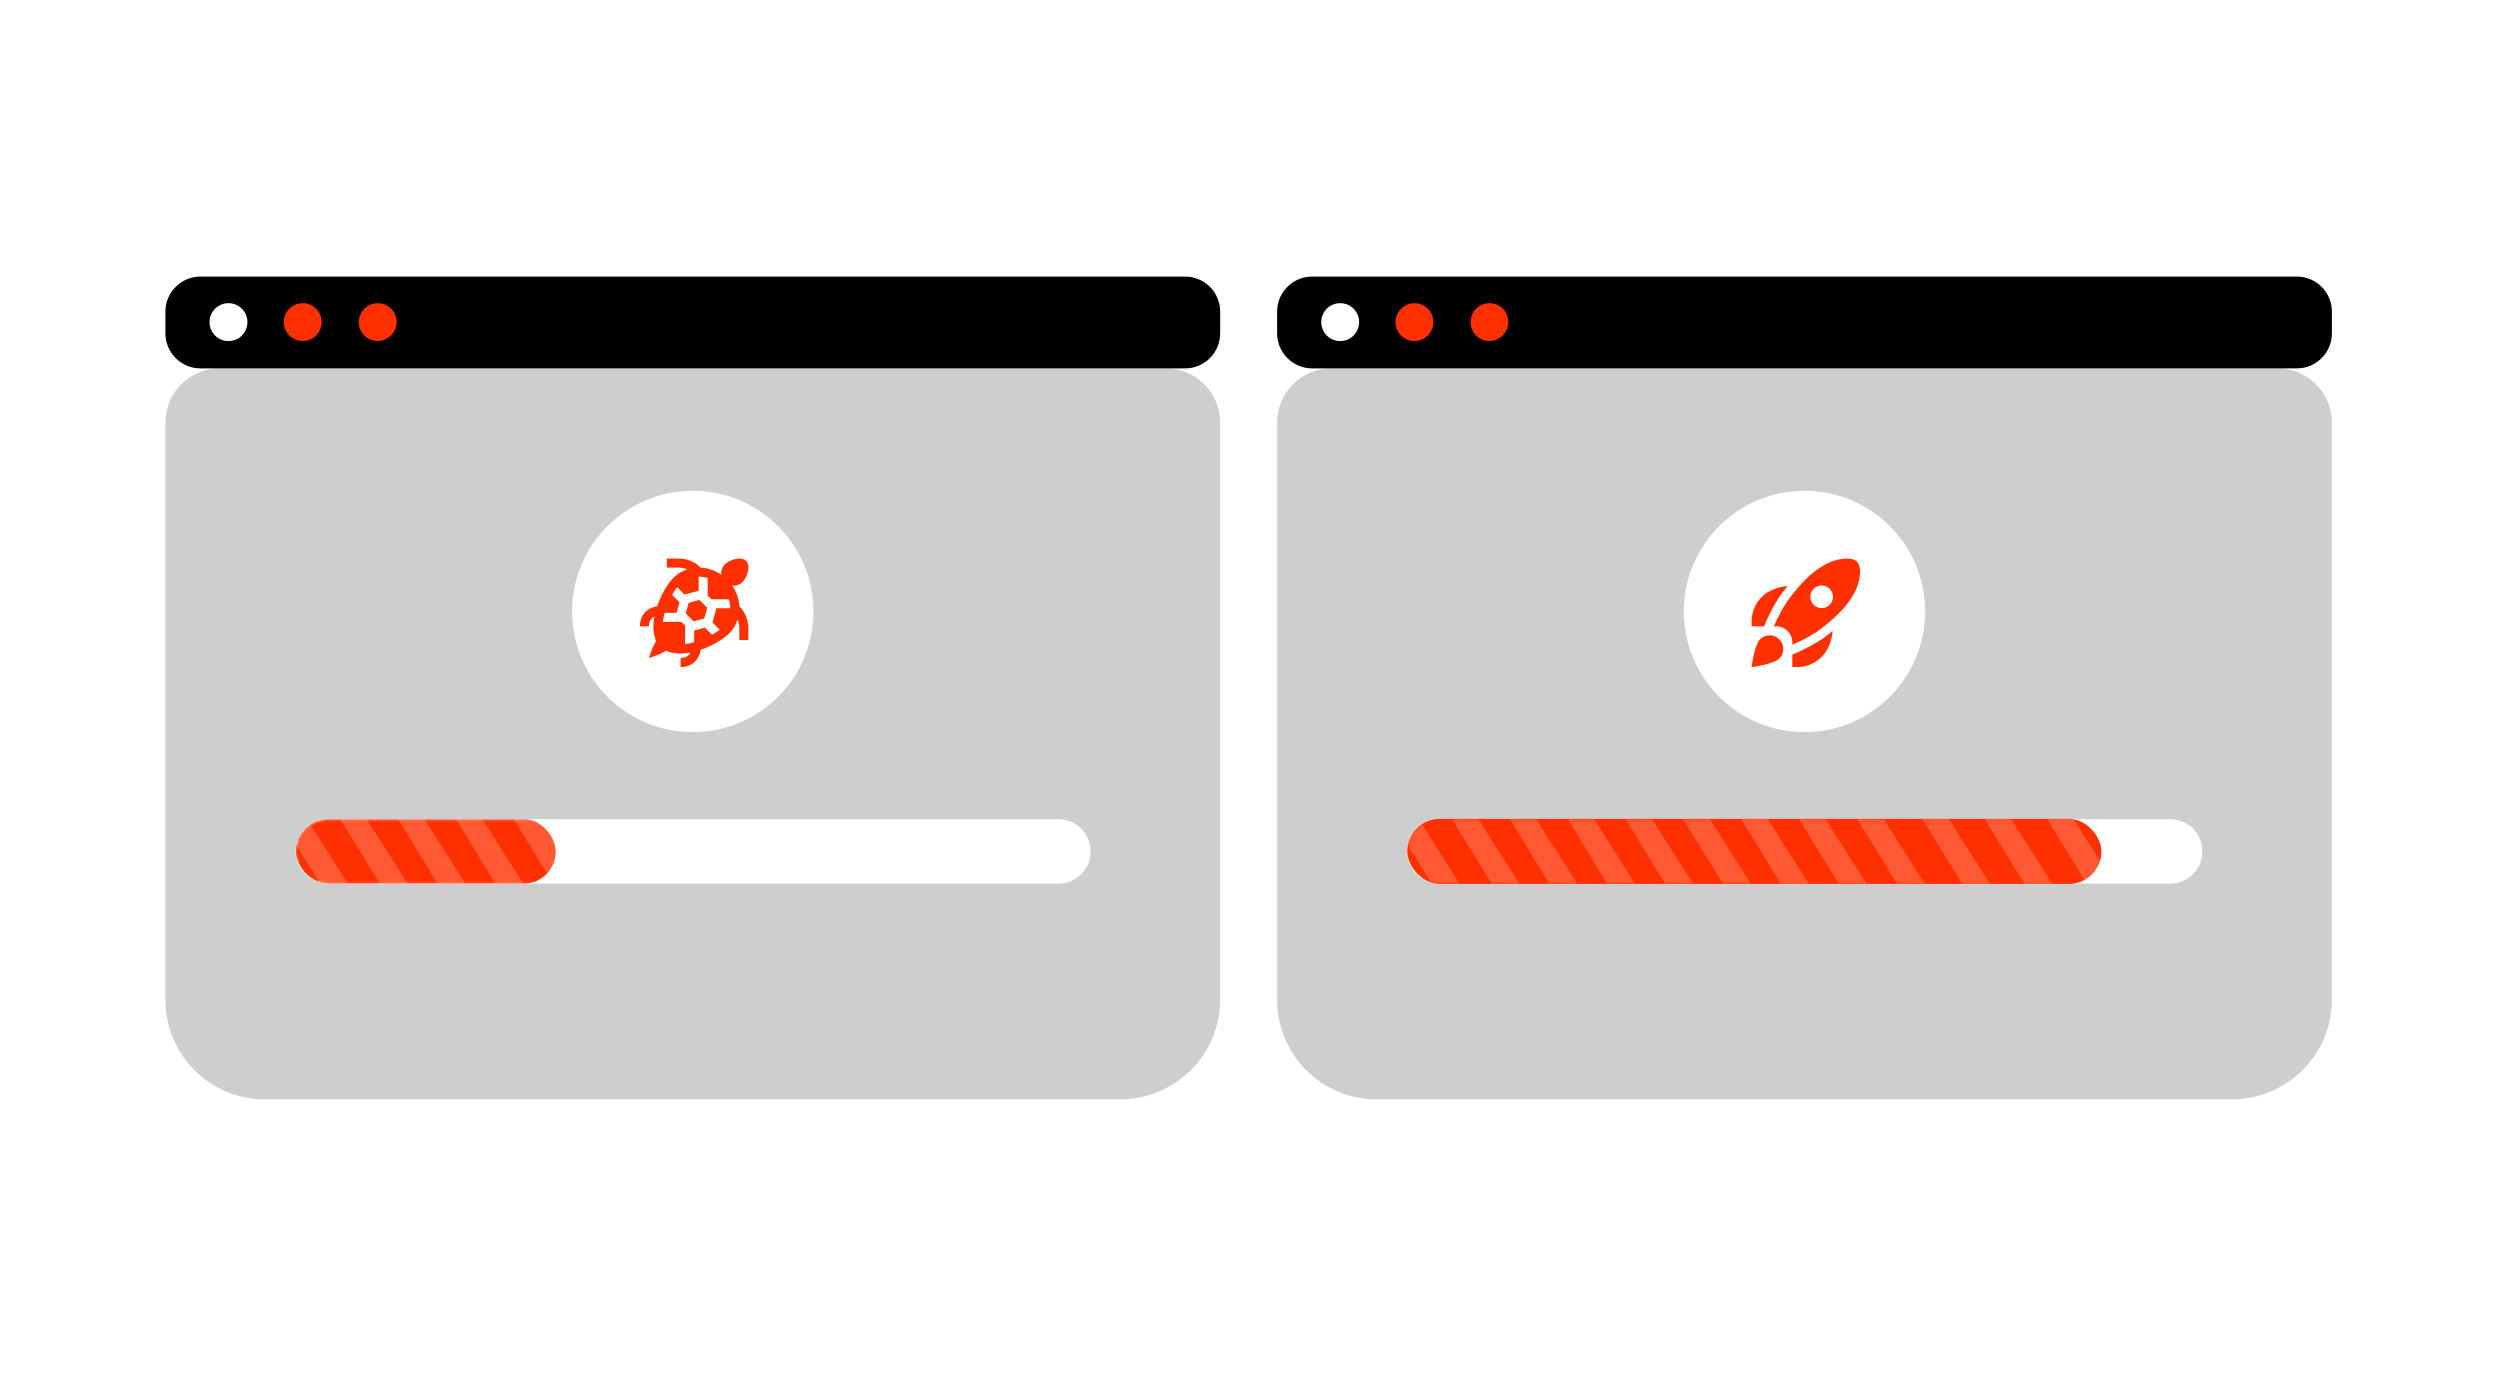 <?xml version="1.0" encoding="UTF-8"?> <svg xmlns="http://www.w3.org/2000/svg" width="922" height="508" fill="none"><path fill="#fff" d="M0 0h922v508H0z"></path><path d="M413.039 405.445H97.703c-20.42 0-36.703-16.542-36.703-36.703V155.859c0-11.045 8.954-20 20-20h349c11.046 0 20 8.955 20 20v212.883c0 20.161-16.542 36.703-36.961 36.703Z" fill="#CECECE"></path><path d="M437.076 102H73.924C66.786 102 61 107.786 61 114.924v8.012c0 7.138 5.786 12.924 12.924 12.924h363.152c7.138 0 12.924-5.786 12.924-12.924v-8.012c0-7.138-5.786-12.924-12.924-12.924Z" fill="#000"></path><path d="M91.24 118.799a6.95 6.95 0 0 0-6.978-6.979 6.95 6.95 0 0 0-6.979 6.979 6.95 6.95 0 0 0 6.979 6.979 6.95 6.95 0 0 0 6.979-6.979Z" fill="#fff"></path><path d="M118.639 118.799a6.95 6.95 0 0 0-6.979-6.979 6.95 6.95 0 0 0-6.978 6.979 6.95 6.95 0 0 0 6.978 6.979 6.95 6.95 0 0 0 6.979-6.979ZM146.295 118.799a6.95 6.95 0 0 0-6.978-6.979 6.95 6.95 0 0 0-6.979 6.979 6.95 6.95 0 0 0 6.979 6.979c3.618 0 6.978-3.102 6.978-6.979Z" fill="#FF3000"></path><path d="M823.039 405.445H507.703c-20.419 0-36.703-16.542-36.703-36.703V155.859c0-11.045 8.954-20 20-20h349c11.046 0 20 8.955 20 20v212.883c0 20.161-16.542 36.703-36.961 36.703Z" fill="#CECECE"></path><path d="M847.076 102H483.924c-7.138 0-12.924 5.786-12.924 12.924v8.012c0 7.138 5.786 12.924 12.924 12.924h363.152c7.138 0 12.924-5.786 12.924-12.924v-8.012c0-7.138-5.786-12.924-12.924-12.924Z" fill="#000"></path><path d="M501.241 118.799a6.95 6.95 0 0 0-6.979-6.979 6.95 6.95 0 0 0-6.979 6.979 6.95 6.95 0 0 0 6.979 6.979 6.95 6.95 0 0 0 6.979-6.979Z" fill="#fff"></path><path d="M528.639 118.799a6.95 6.95 0 0 0-6.979-6.979 6.95 6.95 0 0 0-6.978 6.979 6.95 6.95 0 0 0 6.978 6.979 6.95 6.95 0 0 0 6.979-6.979ZM556.295 118.799a6.95 6.95 0 0 0-6.978-6.979 6.95 6.95 0 0 0-6.979 6.979 6.95 6.95 0 0 0 6.979 6.979c3.618 0 6.978-3.102 6.978-6.979Z" fill="#FF3000"></path><path d="M390.3 325.902H120.9c-6.6 0-11.9-5.3-11.9-11.9 0-6.6 5.3-11.9 11.9-11.9h269.4c6.6 0 11.9 5.3 11.9 11.9.1 6.6-5.3 11.9-11.9 11.9Z" fill="#fff"></path><g clip-path="url(#a)"><mask id="b" style="mask-type:luminance" maskUnits="userSpaceOnUse" x="109" y="302" width="156" height="24"><path d="M256 325.902H120.9c-6.6 0-11.9-5.3-11.9-11.9 0-6.6 5.3-11.9 11.9-11.9H256c4.7 0 8.5 3.8 8.5 8.5v6.8c.1 4.7-3.7 8.5-8.5 8.5Z" fill="#fff"></path></mask><g mask="url(#b)"><path d="M252.7 325.902H120.9c-6.6 0-11.9-5.3-11.9-11.9 0-6.6 5.3-11.9 11.9-11.9h131.7c6.6 0 11.9 5.3 11.9 11.9.1 6.6-5.3 11.9-11.8 11.9Z" fill="#FF3000"></path></g><mask id="c" style="mask-type:luminance" maskUnits="userSpaceOnUse" x="109" y="302" width="156" height="24"><path d="M256 325.902H120.9c-6.6 0-11.9-5.3-11.9-11.9 0-6.6 5.3-11.9 11.9-11.9H256c4.7 0 8.5 3.8 8.5 8.5v6.8c.1 4.7-3.7 8.5-8.5 8.5Z" fill="#fff"></path></mask><g mask="url(#c)"><path d="m125.5 302.102 14.6 23.8h10.3l-15.2-23.8h-9.7Z" fill="#fff" opacity=".2"></path></g><mask id="d" style="mask-type:luminance" maskUnits="userSpaceOnUse" x="109" y="302" width="156" height="24"><path d="M256 325.902H120.9c-6.6 0-11.9-5.3-11.9-11.9 0-6.6 5.3-11.9 11.9-11.9H256c4.7 0 8.5 3.8 8.5 8.5v6.8c.1 4.7-3.7 8.5-8.5 8.5Z" fill="#fff"></path></mask><g mask="url(#d)"><path d="m103.4 302.102 14.6 23.8h10.3l-15.1-23.8h-9.8Z" fill="#fff" opacity=".2"></path></g><mask id="e" style="mask-type:luminance" maskUnits="userSpaceOnUse" x="109" y="302" width="156" height="24"><path d="M256 325.902H120.9c-6.6 0-11.9-5.3-11.9-11.9 0-6.6 5.3-11.9 11.9-11.9H256c4.7 0 8.5 3.8 8.5 8.5v6.8c.1 4.7-3.7 8.5-8.5 8.5Z" fill="#fff"></path></mask><g mask="url(#e)"><path d="m146.801 302.102 14.6 23.8h10.3l-15.2-23.8h-9.7Z" fill="#fff" opacity=".2"></path></g><mask id="f" style="mask-type:luminance" maskUnits="userSpaceOnUse" x="109" y="302" width="156" height="24"><path d="M256 325.902H120.9c-6.6 0-11.9-5.3-11.9-11.9 0-6.6 5.3-11.9 11.9-11.9H256c4.7 0 8.5 3.8 8.5 8.5v6.8c.1 4.7-3.7 8.5-8.5 8.5Z" fill="#fff"></path></mask><g mask="url(#f)"><path d="m168.199 302.102 14.5 23.8h10.3l-15.1-23.8h-9.7Z" fill="#fff" opacity=".2"></path></g><mask id="g" style="mask-type:luminance" maskUnits="userSpaceOnUse" x="109" y="302" width="156" height="24"><path d="M256 325.902H120.9c-6.6 0-11.9-5.3-11.9-11.9 0-6.6 5.3-11.9 11.9-11.9H256c4.7 0 8.5 3.8 8.5 8.5v6.8c.1 4.7-3.7 8.5-8.5 8.5Z" fill="#fff"></path></mask><g mask="url(#g)"><path d="m189.5 302.102 14.6 23.8h10.3l-15.2-23.8h-9.7Z" fill="#fff" opacity=".2"></path></g></g><path d="M800.3 325.902H530.9c-6.6 0-11.9-5.3-11.9-11.9 0-6.6 5.3-11.9 11.9-11.9h269.4c6.6 0 11.9 5.3 11.9 11.9.1 6.6-5.3 11.9-11.9 11.9Z" fill="#fff"></path><rect x="519" y="302" width="256" height="24" rx="12" fill="#FF3000"></rect><mask id="h" style="mask-type:luminance" maskUnits="userSpaceOnUse" x="519" y="302" width="156" height="24"><path d="M666 325.902H530.9c-6.6 0-11.9-5.3-11.9-11.9 0-6.6 5.3-11.9 11.9-11.9H666c4.7 0 8.5 3.8 8.5 8.5v6.8c.1 4.7-3.7 8.5-8.5 8.5Z" fill="#fff"></path></mask><mask id="i" style="mask-type:luminance" maskUnits="userSpaceOnUse" x="519" y="302" width="156" height="24"><path d="M666 325.902H530.9c-6.6 0-11.9-5.3-11.9-11.9 0-6.6 5.3-11.9 11.9-11.9H666c4.7 0 8.5 3.8 8.5 8.5v6.8c.1 4.7-3.7 8.5-8.5 8.5Z" fill="#fff"></path></mask><g mask="url(#i)"><path d="m535.5 302.102 14.6 23.8h10.3l-15.2-23.8h-9.7Z" fill="#fff" opacity=".2"></path></g><mask id="j" style="mask-type:luminance" maskUnits="userSpaceOnUse" x="519" y="302" width="156" height="24"><path d="M666 325.902H530.9c-6.6 0-11.9-5.3-11.9-11.9 0-6.6 5.3-11.9 11.9-11.9H666c4.7 0 8.5 3.8 8.5 8.5v6.8c.1 4.7-3.7 8.5-8.5 8.5Z" fill="#fff"></path></mask><g mask="url(#j)"><path d="m513.4 302.102 14.6 23.8h10.3l-15.1-23.8h-9.8Z" fill="#fff" opacity=".2"></path></g><mask id="k" style="mask-type:luminance" maskUnits="userSpaceOnUse" x="519" y="302" width="156" height="24"><path d="M666 325.902H530.9c-6.6 0-11.9-5.3-11.9-11.9 0-6.6 5.3-11.9 11.9-11.9H666c4.7 0 8.5 3.8 8.5 8.5v6.8c.1 4.7-3.7 8.5-8.5 8.5Z" fill="#fff"></path></mask><g mask="url(#k)"><path d="m556.801 302.102 14.6 23.8h10.3l-15.2-23.8h-9.7Z" fill="#fff" opacity=".2"></path></g><mask id="l" style="mask-type:luminance" maskUnits="userSpaceOnUse" x="519" y="302" width="156" height="24"><path d="M666 325.902H530.9c-6.6 0-11.9-5.3-11.9-11.9 0-6.6 5.3-11.9 11.9-11.9H666c4.7 0 8.5 3.8 8.5 8.5v6.8c.1 4.7-3.7 8.5-8.5 8.5Z" fill="#fff"></path></mask><g mask="url(#l)"><path d="m578.199 302.102 14.5 23.8h10.3l-15.1-23.8h-9.7Z" fill="#fff" opacity=".2"></path></g><mask id="m" style="mask-type:luminance" maskUnits="userSpaceOnUse" x="519" y="302" width="156" height="24"><path d="M666 325.902H530.9c-6.6 0-11.9-5.3-11.9-11.9 0-6.6 5.3-11.9 11.9-11.9H666c4.7 0 8.5 3.8 8.5 8.5v6.8c.1 4.7-3.7 8.5-8.5 8.5Z" fill="#fff"></path></mask><g mask="url(#m)"><path d="m599.5 302.102 14.6 23.8h10.3l-15.2-23.8h-9.7Z" fill="#fff" opacity=".2"></path></g><mask id="n" style="mask-type:luminance" maskUnits="userSpaceOnUse" x="519" y="302" width="156" height="24"><path d="M666 325.902H530.9c-6.6 0-11.9-5.3-11.9-11.9 0-6.6 5.3-11.9 11.9-11.9H666c4.7 0 8.5 3.8 8.5 8.5v6.8c.1 4.7-3.7 8.5-8.5 8.5Z" fill="#fff"></path></mask><g mask="url(#n)"><path d="m620.801 302.102 14.6 23.8h10.3l-15.1-23.8h-9.8Z" fill="#fff" opacity=".2"></path></g><path d="m642.199 302.102 14.5 23.8h10.4l-15.2-23.8h-9.7Z" fill="#fff" opacity=".2"></path><mask id="o" style="mask-type:luminance" maskUnits="userSpaceOnUse" x="519" y="302" width="208" height="24"><path d="M715.628 326H534.917c-8.828 0-15.917-5.345-15.917-12s7.089-12 15.917-12h180.711c6.287 0 11.369 3.832 11.369 8.571v6.858c.134 4.739-4.949 8.571-11.369 8.571Z" fill="#fff"></path></mask><g mask="url(#o)"><path d="m663.5 302.102 14.6 23.8h10.3l-15.2-23.8h-9.7ZM685 302.102l14.6 23.8h10.3l-15.2-23.8H685Z" fill="#fff" opacity=".2"></path></g><path d="m709 302.102 14.6 23.8h10.3l-15.2-23.8H709ZM732 302.102l14.6 23.8h10.3l-15.2-23.8H732ZM755 302.102l14.6 23.8h10.3l-15.2-23.8H755Z" fill="#fff" opacity=".2"></path><circle cx="255.5" cy="225.5" r="44.5" fill="#fff"></circle><g clip-path="url(#p)"><path d="m257.922 221.257 2.885 2.885-1.057 3.942-3.942 1.056-2.885-2.885 1.057-3.941 3.942-1.057ZM276 231.834v4.218h-3.333v-4.218c0-1.33-.277-2.442-.652-3.34a12.705 12.705 0 0 1-3.11 5.103c-2.253 2.255-6.23 4.592-10.49 6.027-.435 2.891-2.562 6.378-7.413 6.378v-3.333c2.105 0 3.148-1.009 3.665-2.049a20.804 20.804 0 0 1-3.9.397c-1.862 0-3.602-.31-5.089-1.023-2.753 1.648-6.341 2.673-6.341 2.673s1.025-3.587 2.673-6.342c-1.195-2.493-1.258-5.701-.627-8.99-1.04.517-2.046 1.559-2.046 3.665H236c0-4.851 3.487-6.978 6.378-7.413 1.435-4.262 3.772-8.237 6.027-10.49a12.648 12.648 0 0 1 5.103-3.11 8.6 8.6 0 0 0-3.34-.652h-4.218V206h4.218c4.397 0 7.152 2.23 8.269 3.362 2.633.143 5.278 1.022 7.601 2.622a4.572 4.572 0 0 1 1.305-3.799c1.789-1.788 6.027-3.128 7.815-1.341 1.789 1.788.447 6.026-1.341 7.815a4.574 4.574 0 0 1-3.799 1.305c1.6 2.323 2.479 4.968 2.622 7.601 1.133 1.115 3.36 3.872 3.36 8.269Zm-6.67-7.5a11.12 11.12 0 0 0-.518-3.334h-6.434L261 219.622v-6.432a11.185 11.185 0 0 0-3.333-.52v5.205l-5.207 1.395-2.695-2.695a21.727 21.727 0 0 0-1.887 2.827l2.707 2.707-1.043 3.891h-4.399a23.05 23.05 0 0 0-.683 3.334h6.828l1.379 1.378v6.827a23.343 23.343 0 0 0 3.333-.684v-4.313l3.957-1.06 2.64 2.64a21.314 21.314 0 0 0 2.826-1.887l-2.63-2.63 1.414-5.271h5.123Z" fill="#FF3000"></path></g><circle cx="665.5" cy="225.5" r="44.5" fill="#fff"></circle><g clip-path="url(#q)"><path d="M650.586 231h-4.585v-1.667a12.718 12.718 0 0 1 6.775-11.385 18.294 18.294 0 0 1 6.5-1.816 90.096 90.096 0 0 0-2.972 3.896A67.687 67.687 0 0 0 650.586 231Zm21.386 4.688a67.602 67.602 0 0 1-10.971 5.727V246h1.666a12.726 12.726 0 0 0 11.385-6.775 18.275 18.275 0 0 0 1.817-6.5 86.722 86.722 0 0 1-3.897 2.963Zm14.029-24.703c-.222 7.255-5.445 14.45-15.97 22a58.417 58.417 0 0 1-9.03 4.787v-.939a5.865 5.865 0 0 0-5.834-5.833h-.938a58.252 58.252 0 0 1 4.793-9.028c7.532-10.509 14.715-15.732 21.959-15.972 3.61 0 5.02 1.475 5.02 4.985Zm-10 9.182a4.168 4.168 0 1 0-8.335 0 4.168 4.168 0 0 0 8.335 0Zm-27.71 25.475c1.876-.334 6.401-1.264 7.913-2.774a4.993 4.993 0 0 0 1.465-3.535 5.008 5.008 0 0 0-1.465-3.536 4.988 4.988 0 0 0-3.536-1.465 5.001 5.001 0 0 0-3.536 1.465c-1.51 1.511-2.441 6.036-2.773 7.913l-.412 2.343 2.344-.411Z" fill="#FF3000"></path></g><defs><clipPath id="a"><rect x="109" y="302" width="96" height="24" rx="12" fill="#fff"></rect></clipPath><clipPath id="p"><path fill="#fff" transform="translate(236 206)" d="M0 0h40v40H0z"></path></clipPath><clipPath id="q"><path fill="#fff" transform="translate(646 206)" d="M0 0h40v40H0z"></path></clipPath></defs></svg> 